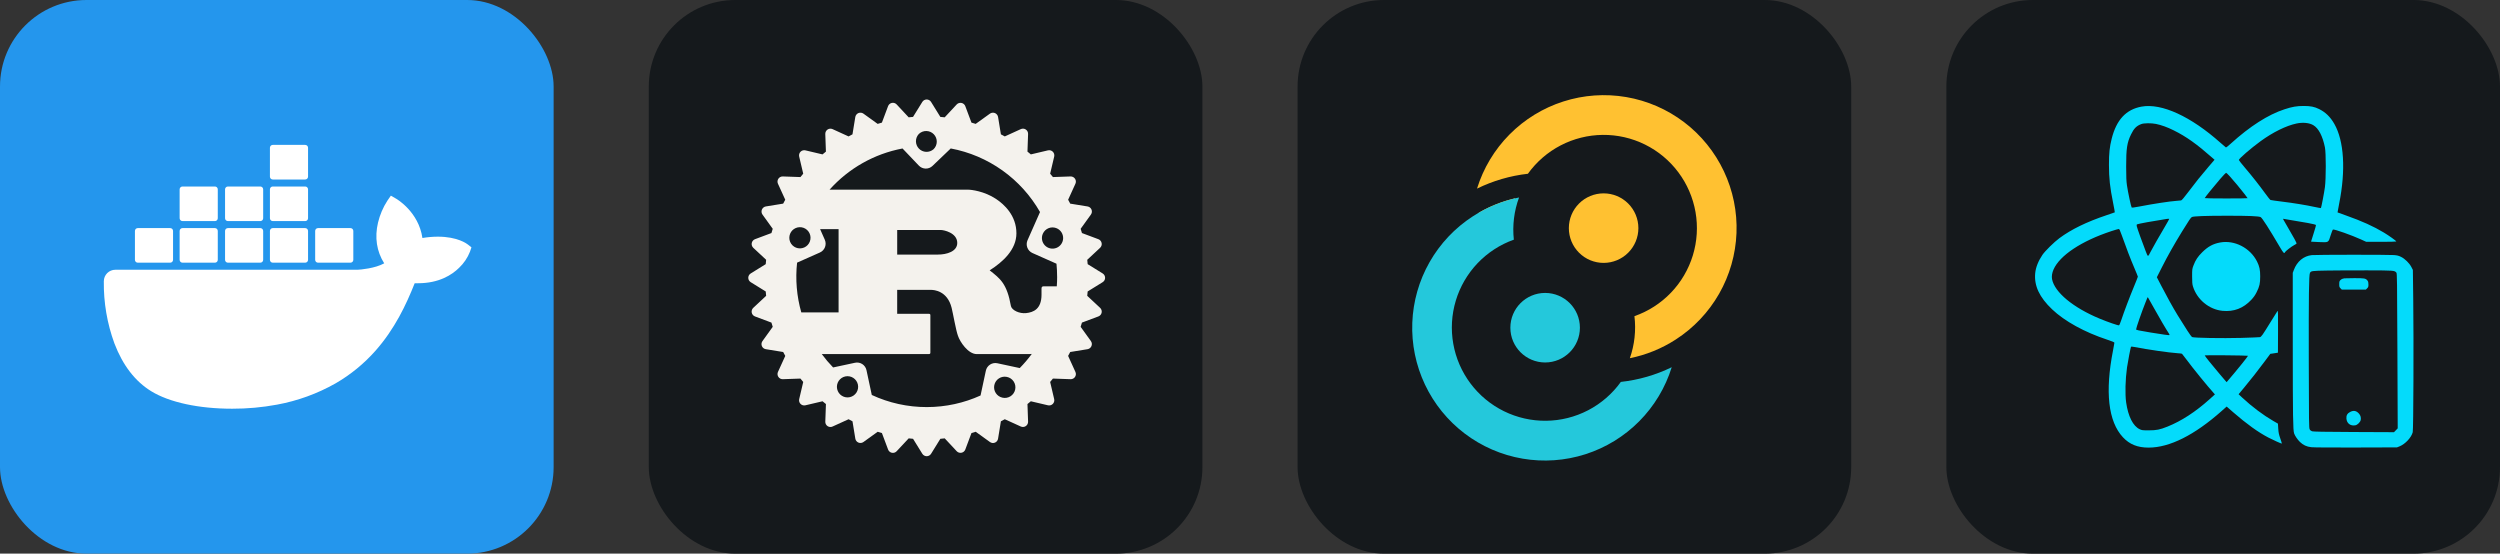 <svg width="216.75" height="48" viewBox="0 0 1156 256" 
        fill="none" xmlns="http://www.w3.org/2000/svg" xmlns:xlink="http://www.w3.org/1999/xlink" version="1.1">
        <rect x="0" y="0" width="1156" height="256" fill="#333333" stroke="none"/>
        <defs>
            



        </defs>
        
            <g transform="translate(0, 0)">
                <svg width="256" height="256" title="Docker" viewBox="0 0 256 256" fill="none" xmlns="http://www.w3.org/2000/svg">
<rect width="256" height="256" rx="40" fill="#2496ED"/>
<path d="M147.046 121.464H162.056C162.404 121.464 162.738 121.326 162.985 121.08C163.232 120.835 163.372 120.501 163.373 120.153V106.787C163.373 106.438 163.235 106.103 162.987 105.855C162.74 105.608 162.405 105.47 162.056 105.47H147.046C146.699 105.47 146.365 105.608 146.12 105.853C145.874 106.099 145.736 106.432 145.736 106.78V120.153C145.736 120.876 146.324 121.464 147.046 121.464ZM126.122 83.001H141.125C141.474 83.001 141.809 82.862 142.056 82.615C142.303 82.368 142.442 82.033 142.442 81.684V68.31C142.44 67.962 142.301 67.629 142.054 67.383C141.807 67.138 141.473 67 141.125 67H126.122C125.775 67 125.441 67.138 125.196 67.384C124.95 67.63 124.812 67.963 124.812 68.31V81.684C124.812 82.406 125.393 83.001 126.122 83.001ZM126.122 102.232H141.125C141.473 102.231 141.808 102.091 142.054 101.845C142.301 101.598 142.44 101.264 142.442 100.915V87.549C142.44 87.201 142.301 86.867 142.054 86.622C141.807 86.376 141.473 86.238 141.125 86.238H126.122C125.775 86.238 125.441 86.376 125.196 86.622C124.95 86.868 124.812 87.201 124.812 87.549V100.915C124.812 101.637 125.393 102.225 126.122 102.232ZM105.368 102.232H120.385C120.732 102.229 121.063 102.088 121.307 101.842C121.551 101.595 121.688 101.262 121.688 100.915V87.549C121.688 87.201 121.55 86.868 121.304 86.622C121.058 86.376 120.725 86.238 120.378 86.238H105.375C105.028 86.238 104.694 86.376 104.448 86.622C104.203 86.868 104.065 87.201 104.065 87.549V100.915C104.065 101.637 104.653 102.225 105.375 102.232M84.38 102.232H99.39C99.738 102.231 100.071 102.091 100.317 101.844C100.562 101.597 100.7 101.263 100.7 100.915V87.549C100.7 87.201 100.562 86.868 100.316 86.622C100.071 86.376 99.737 86.238 99.39 86.238H84.38C84.032 86.238 83.698 86.376 83.451 86.622C83.204 86.867 83.064 87.201 83.063 87.549V100.915C83.063 101.637 83.658 102.225 84.38 102.232ZM126.122 121.464H141.125C141.473 121.464 141.807 121.326 142.054 121.08C142.301 120.835 142.44 120.501 142.442 120.153V106.787C142.442 106.438 142.303 106.103 142.056 105.855C141.809 105.608 141.474 105.47 141.125 105.47H126.122C125.775 105.47 125.441 105.608 125.196 105.853C124.95 106.099 124.812 106.432 124.812 106.78V120.153C124.812 120.876 125.393 121.464 126.122 121.464ZM105.368 121.464H120.385C120.731 121.462 121.062 121.323 121.307 121.077C121.551 120.832 121.688 120.5 121.688 120.153V106.787C121.689 106.615 121.656 106.444 121.591 106.285C121.526 106.126 121.43 105.981 121.309 105.858C121.188 105.736 121.044 105.639 120.886 105.572C120.727 105.505 120.557 105.47 120.385 105.47H105.368C105.022 105.471 104.69 105.61 104.446 105.856C104.202 106.101 104.065 106.434 104.065 106.78V120.153C104.065 120.876 104.653 121.464 105.375 121.464M84.38 121.464H99.39C99.737 121.464 100.071 121.326 100.316 121.08C100.562 120.834 100.7 120.501 100.7 120.153V106.787C100.701 106.615 100.668 106.444 100.603 106.285C100.538 106.126 100.442 105.981 100.321 105.858C100.2 105.736 100.056 105.639 99.898 105.572C99.739 105.505 99.569 105.47 99.397 105.47H84.38C84.031 105.47 83.696 105.608 83.448 105.855C83.201 106.103 83.063 106.438 83.063 106.787V120.153C83.063 120.876 83.658 121.464 84.38 121.464ZM63.697 121.464H78.713C79.06 121.462 79.391 121.323 79.635 121.077C79.88 120.832 80.017 120.5 80.017 120.153V106.787C80.018 106.615 79.985 106.444 79.92 106.285C79.855 106.126 79.759 105.981 79.638 105.858C79.517 105.736 79.373 105.639 79.214 105.572C79.056 105.505 78.885 105.47 78.713 105.47H63.697C63.35 105.471 63.019 105.61 62.775 105.856C62.531 106.101 62.393 106.434 62.393 106.78V120.153C62.393 120.876 62.967 121.464 63.697 121.464ZM216.321 113.049C215.861 112.687 211.561 109.436 202.48 109.436C200.086 109.443 197.692 109.649 195.326 110.052C193.57 98.011 183.618 92.132 183.171 91.877L180.735 90.467L179.134 92.783C177.122 95.886 175.663 99.314 174.799 102.912C173.17 109.783 174.161 116.243 177.653 121.761C173.439 124.113 166.674 124.687 165.3 124.736H53.32C51.914 124.738 50.566 125.296 49.57 126.289C48.575 127.282 48.013 128.629 48.007 130.035C47.876 139.844 49.537 149.595 52.909 158.807C56.769 168.922 62.507 176.374 69.98 180.935C78.338 186.057 91.938 188.989 107.344 188.989C114.307 189.01 121.249 188.38 128.098 187.105C137.61 185.358 146.763 182.032 155.178 177.266C162.12 173.25 168.353 168.143 173.665 162.136C182.534 152.092 187.818 140.907 191.749 130.97H193.315C203.033 130.97 209.004 127.081 212.298 123.822C214.487 121.747 216.194 119.218 217.306 116.413L218 114.373L216.321 113.049Z" fill="white"/>
</svg>
            </g>

            <g transform="translate(300, 0)">
                <svg width="256" height="256" title="Rust" viewBox="0 0 256 256" fill="none" xmlns="http://www.w3.org/2000/svg" id="rust">
<style>
#rust {
    rect {fill: #15191C}
    path {fill: #F4F2ED}

    @media (prefers-color-scheme: light) {
        rect {fill: #F4F2ED}
        path {fill: #15191C}
    }
}
</style>
<rect width="256" height="256" rx="40" fill="#15191C"/>
<path d="M209.864 126.434L202.939 122.147C202.881 121.474 202.816 120.801 202.744 120.129L208.695 114.581C208.989 114.303 209.207 113.954 209.33 113.568C209.452 113.183 209.475 112.772 209.395 112.375C209.316 111.978 209.138 111.608 208.877 111.299C208.615 110.99 208.28 110.752 207.902 110.607L200.294 107.761C200.106 107.103 199.907 106.448 199.696 105.797L204.443 99.206C204.681 98.877 204.83 98.492 204.877 98.089C204.925 97.685 204.868 97.276 204.712 96.901C204.557 96.525 204.308 96.196 203.989 95.944C203.67 95.692 203.292 95.526 202.891 95.462L194.872 94.16C194.559 93.554 194.237 92.953 193.905 92.357L197.274 84.959C197.444 84.59 197.516 84.184 197.483 83.779C197.45 83.374 197.313 82.985 197.085 82.648C196.859 82.311 196.55 82.037 196.189 81.852C195.827 81.667 195.425 81.576 195.019 81.59L186.875 81.876C186.457 81.346 186.028 80.826 185.588 80.316L187.46 72.389C187.552 71.994 187.542 71.582 187.431 71.191C187.32 70.801 187.111 70.445 186.824 70.158C186.537 69.871 186.181 69.662 185.791 69.55C185.4 69.439 184.988 69.429 184.593 69.521L176.664 71.394C176.147 70.959 175.625 70.53 175.098 70.106L175.383 61.962C175.403 61.555 175.317 61.149 175.133 60.785C174.95 60.421 174.675 60.11 174.336 59.883C173.997 59.656 173.605 59.521 173.199 59.49C172.792 59.459 172.384 59.534 172.015 59.707L164.617 63.083C164.018 62.756 163.419 62.428 162.814 62.116L161.505 54.09C161.437 53.691 161.269 53.316 161.017 52.999C160.764 52.683 160.436 52.435 160.061 52.28C159.687 52.125 159.28 52.068 158.878 52.113C158.475 52.158 158.091 52.305 157.76 52.539L151.162 57.286C150.512 57.077 149.857 56.88 149.2 56.695L146.353 49.087C146.209 48.709 145.971 48.373 145.662 48.112C145.352 47.851 144.982 47.672 144.585 47.593C144.188 47.514 143.778 47.536 143.392 47.659C143.006 47.781 142.657 47.999 142.379 48.293L136.831 54.251C136.16 54.175 135.487 54.11 134.813 54.056L130.525 47.13C130.312 46.785 130.014 46.499 129.66 46.302C129.305 46.104 128.906 46 128.5 46C128.094 46 127.695 46.104 127.34 46.302C126.986 46.499 126.688 46.785 126.475 47.13L122.187 54.055C121.514 54.113 120.841 54.178 120.169 54.251L114.614 48.293C114.338 47.995 113.989 47.774 113.603 47.649C113.216 47.524 112.804 47.501 112.406 47.58C112.008 47.66 111.636 47.84 111.327 48.103C111.018 48.367 110.782 48.705 110.641 49.086L107.794 56.693C107.132 56.882 106.485 57.083 105.831 57.285L99.24 52.539C98.909 52.305 98.525 52.158 98.122 52.113C97.72 52.068 97.312 52.126 96.938 52.281C96.564 52.436 96.236 52.683 95.983 53C95.731 53.316 95.563 53.692 95.495 54.091L94.186 62.116C93.58 62.429 92.979 62.751 92.384 63.083L84.985 59.707C84.615 59.538 84.208 59.467 83.803 59.499C83.398 59.532 83.008 59.668 82.67 59.894C82.332 60.12 82.058 60.429 81.874 60.791C81.689 61.153 81.6 61.556 81.616 61.962L81.902 70.106C81.372 70.525 80.85 70.955 80.336 71.394L72.408 69.52C72.013 69.428 71.6 69.438 71.21 69.549C70.82 69.66 70.464 69.87 70.177 70.157C69.89 70.444 69.681 70.799 69.569 71.19C69.458 71.58 69.448 71.993 69.54 72.388L71.406 80.316C70.974 80.831 70.543 81.353 70.125 81.875L61.981 81.59C61.575 81.574 61.172 81.663 60.81 81.847C60.447 82.032 60.139 82.306 59.913 82.644C59.687 82.982 59.551 83.372 59.518 83.777C59.485 84.182 59.557 84.589 59.726 84.958L63.102 92.357C62.77 92.952 62.447 93.553 62.135 94.159L54.117 95.461C53.718 95.529 53.342 95.697 53.026 95.95C52.709 96.202 52.462 96.531 52.307 96.905C52.152 97.279 52.094 97.686 52.139 98.088C52.184 98.491 52.33 98.875 52.564 99.206L57.311 105.797C57.104 106.449 56.905 107.103 56.713 107.76L49.105 110.606C48.727 110.75 48.392 110.988 48.13 111.297C47.869 111.607 47.691 111.977 47.611 112.374C47.532 112.771 47.554 113.182 47.677 113.567C47.799 113.953 48.018 114.302 48.311 114.58L54.263 120.129C54.187 120.8 54.122 121.473 54.068 122.146L47.143 126.434C46.794 126.644 46.505 126.942 46.305 127.296C46.105 127.651 46 128.052 46 128.459C46 128.867 46.105 129.267 46.305 129.622C46.505 129.977 46.794 130.274 47.143 130.485L54.068 134.772C54.123 135.447 54.193 136.122 54.263 136.79L48.311 142.345C48.014 142.622 47.792 142.97 47.668 143.356C47.543 143.743 47.52 144.155 47.599 144.553C47.679 144.952 47.859 145.323 48.123 145.632C48.386 145.941 48.725 146.177 49.105 146.319L56.713 149.166C56.901 149.827 57.103 150.482 57.311 151.129L52.564 157.72C52.324 158.049 52.173 158.435 52.125 158.839C52.077 159.244 52.134 159.654 52.291 160.031C52.447 160.407 52.698 160.737 53.019 160.988C53.34 161.239 53.721 161.403 54.124 161.465L62.141 162.766C62.455 163.371 62.775 163.97 63.109 164.569L59.734 171.968C59.565 172.337 59.493 172.744 59.526 173.149C59.558 173.554 59.694 173.944 59.92 174.282C60.146 174.62 60.455 174.894 60.817 175.079C61.179 175.263 61.583 175.352 61.989 175.336L70.125 175.051C70.55 175.58 70.974 176.102 71.412 176.617L69.547 184.551C69.454 184.946 69.464 185.359 69.575 185.749C69.686 186.139 69.896 186.495 70.183 186.781C70.471 187.068 70.826 187.277 71.217 187.387C71.608 187.497 72.02 187.506 72.415 187.412L80.342 185.547C80.858 185.985 81.38 186.41 81.909 186.828L81.623 194.971C81.605 195.378 81.692 195.783 81.876 196.146C82.06 196.509 82.335 196.819 82.674 197.045C83.013 197.271 83.404 197.406 83.81 197.437C84.216 197.467 84.624 197.392 84.992 197.219L92.391 193.85C92.989 194.185 93.588 194.504 94.193 194.818L95.501 202.836C95.569 203.235 95.736 203.612 95.988 203.929C96.24 204.247 96.569 204.495 96.943 204.651C97.317 204.807 97.725 204.865 98.128 204.82C98.531 204.775 98.915 204.629 99.246 204.395L105.838 199.648C106.489 199.858 107.143 200.058 107.8 200.246L110.647 207.854C110.786 208.237 111.022 208.577 111.331 208.842C111.64 209.106 112.012 209.287 112.411 209.367C112.81 209.447 113.223 209.422 113.61 209.296C113.997 209.171 114.345 208.947 114.621 208.648L120.176 202.697C120.844 202.773 121.519 202.836 122.194 202.899L126.481 209.824C126.696 210.168 126.994 210.452 127.349 210.648C127.703 210.845 128.102 210.948 128.507 210.948C128.912 210.948 129.311 210.845 129.665 210.648C130.019 210.452 130.318 210.168 130.532 209.824L134.82 202.899C135.495 202.836 136.17 202.773 136.838 202.697L142.386 208.648C142.664 208.941 143.013 209.16 143.398 209.282C143.784 209.404 144.195 209.427 144.592 209.348C144.988 209.269 145.359 209.09 145.668 208.829C145.977 208.568 146.215 208.232 146.359 207.854L149.206 200.246C149.864 200.059 150.519 199.859 151.169 199.648L157.76 204.395C158.09 204.635 158.475 204.786 158.88 204.834C159.285 204.882 159.695 204.825 160.071 204.669C160.448 204.512 160.777 204.261 161.029 203.94C161.28 203.619 161.444 203.239 161.505 202.836L162.814 194.818C163.419 194.504 164.018 194.178 164.616 193.85L172.015 197.219C172.385 197.386 172.79 197.456 173.194 197.423C173.598 197.39 173.986 197.254 174.323 197.03C174.66 196.805 174.934 196.498 175.12 196.138C175.306 195.777 175.397 195.376 175.384 194.971L175.099 186.828C175.628 186.412 176.147 185.985 176.657 185.547L184.585 187.412C184.98 187.504 185.391 187.494 185.781 187.383C186.17 187.272 186.525 187.063 186.812 186.777C187.099 186.491 187.308 186.137 187.42 185.747C187.532 185.358 187.544 184.947 187.453 184.552L185.588 176.617C186.019 176.102 186.45 175.58 186.868 175.05L195.012 175.336C195.419 175.355 195.825 175.269 196.189 175.085C196.554 174.902 196.864 174.627 197.091 174.288C197.318 173.949 197.453 173.558 197.484 173.151C197.515 172.744 197.44 172.336 197.267 171.967L193.898 164.569C194.225 163.97 194.552 163.372 194.865 162.766L202.883 161.465C203.282 161.397 203.658 161.229 203.975 160.976C204.291 160.724 204.539 160.395 204.694 160.021C204.849 159.647 204.906 159.239 204.861 158.837C204.816 158.435 204.67 158.05 204.436 157.72L199.689 151.129L200.287 149.166L207.895 146.319C208.276 146.178 208.615 145.942 208.878 145.633C209.142 145.324 209.322 144.952 209.402 144.554C209.481 144.155 209.457 143.743 209.333 143.356C209.208 142.97 208.986 142.622 208.689 142.345L202.738 136.79C202.807 136.122 202.876 135.447 202.932 134.772L209.857 130.485C210.206 130.274 210.494 129.977 210.695 129.622C210.895 129.267 211 128.867 211 128.459C211 128.052 210.895 127.651 210.695 127.296C210.494 126.942 210.206 126.644 209.857 126.434L209.864 126.434ZM163.517 183.877C162.25 183.598 161.146 182.83 160.444 181.74C159.742 180.649 159.5 179.325 159.771 178.057C160.043 176.789 160.805 175.68 161.891 174.972C162.978 174.264 164.3 174.015 165.57 174.279C166.209 174.405 166.817 174.658 167.357 175.021C167.898 175.384 168.361 175.852 168.719 176.396C169.077 176.94 169.323 177.55 169.443 178.19C169.563 178.831 169.555 179.488 169.418 180.125C169.281 180.762 169.019 181.365 168.647 181.9C168.274 182.435 167.8 182.89 167.25 183.239C166.7 183.588 166.086 183.824 165.444 183.934C164.802 184.043 164.144 184.024 163.509 183.877H163.517ZM161.164 167.966C160.59 167.843 159.998 167.834 159.42 167.94C158.842 168.046 158.291 168.265 157.799 168.584C157.306 168.903 156.881 169.317 156.548 169.801C156.216 170.285 155.982 170.829 155.86 171.404L153.404 182.875C145.817 186.319 137.395 188.234 128.521 188.234C119.745 188.247 111.074 186.337 103.116 182.638L100.659 171.167C100.538 170.593 100.304 170.049 99.971 169.565C99.638 169.082 99.213 168.669 98.721 168.35C98.228 168.031 97.677 167.813 97.099 167.707C96.522 167.602 95.929 167.612 95.356 167.737L85.229 169.908C83.347 167.97 81.598 165.908 79.995 163.734H129.273C129.83 163.734 130.205 163.637 130.205 163.129V145.694C130.205 145.185 129.837 145.088 129.273 145.088H114.858V134.035H130.449C131.869 134.035 138.056 134.438 140.033 142.346C140.652 144.775 142.01 152.688 142.943 155.222C143.868 158.061 147.64 163.734 151.664 163.734H176.219C176.518 163.73 176.816 163.7 177.11 163.644C175.407 165.957 173.542 168.146 171.528 170.193L161.164 167.966ZM93.003 183.64C92.368 183.787 91.711 183.807 91.069 183.697C90.427 183.588 89.813 183.352 89.263 183.002C88.713 182.653 88.238 182.198 87.866 181.663C87.494 181.129 87.231 180.526 87.095 179.889C86.958 179.252 86.949 178.594 87.069 177.954C87.189 177.314 87.436 176.704 87.794 176.159C88.152 175.615 88.615 175.148 89.155 174.784C89.696 174.421 90.304 174.169 90.943 174.043C92.206 173.793 93.517 174.05 94.593 174.758C95.669 175.466 96.423 176.569 96.694 177.828C96.964 179.087 96.729 180.402 96.038 181.49C95.348 182.577 94.258 183.349 93.003 183.64ZM74.308 107.83C74.592 108.422 74.754 109.064 74.785 109.72C74.815 110.375 74.714 111.031 74.487 111.646C74.26 112.262 73.912 112.826 73.464 113.305C73.015 113.784 72.475 114.168 71.875 114.434C71.275 114.701 70.628 114.844 69.972 114.856C69.315 114.868 68.663 114.748 68.055 114.503C67.445 114.259 66.892 113.894 66.426 113.432C65.96 112.969 65.592 112.418 65.343 111.811C64.86 110.63 64.857 109.307 65.333 108.123C65.809 106.94 66.728 105.988 67.894 105.47C69.06 104.952 70.382 104.909 71.58 105.35C72.777 105.79 73.756 106.679 74.308 107.83ZM68.566 121.451L79.117 116.76C79.654 116.521 80.139 116.18 80.543 115.754C80.948 115.328 81.264 114.827 81.475 114.279C81.686 113.731 81.787 113.146 81.771 112.559C81.756 111.972 81.625 111.394 81.386 110.858L79.215 105.944H87.762V144.462H70.522C68.395 136.986 67.734 129.17 68.573 121.444L68.566 121.451ZM114.865 117.713V106.361H135.216C136.268 106.361 142.636 107.579 142.636 112.34C142.636 116.294 137.75 117.713 133.734 117.713H114.865ZM188.824 127.931C188.824 129.435 188.769 130.931 188.657 132.407H182.469C181.85 132.407 181.599 132.81 181.599 133.422V136.262C181.599 142.951 177.827 144.406 174.521 144.775C171.375 145.13 167.888 143.459 167.456 141.532C165.597 131.091 162.508 128.857 157.622 125.008C163.683 121.159 169.99 115.479 169.99 107.879C169.99 99.672 164.359 94.501 160.524 91.961C155.144 88.411 149.186 87.701 147.578 87.701H83.593C92.436 77.814 104.294 71.12 117.329 68.658L124.874 76.571C125.278 76.997 125.762 77.338 126.299 77.576C126.835 77.813 127.413 77.942 128 77.956C128.587 77.97 129.17 77.867 129.717 77.655C130.264 77.442 130.763 77.124 131.187 76.718L139.623 68.644C148.224 70.257 156.371 73.723 163.5 78.799C170.628 83.876 176.567 90.442 180.904 98.044L175.126 111.094C174.648 112.178 174.618 113.407 175.043 114.513C175.468 115.619 176.314 116.512 177.395 116.996L188.518 121.938C188.712 123.915 188.81 125.905 188.81 127.931H188.824ZM124.881 61.935C125.821 61.038 127.08 60.551 128.379 60.582C129.023 60.597 129.657 60.739 130.245 60.999C130.834 61.259 131.365 61.633 131.81 62.099C132.254 62.564 132.602 63.113 132.834 63.713C133.066 64.313 133.178 64.953 133.163 65.597C133.148 66.24 133.006 66.874 132.746 67.463C132.485 68.052 132.112 68.583 131.646 69.027C130.693 69.85 129.46 70.275 128.202 70.214C126.944 70.153 125.758 69.611 124.889 68.7C124.02 67.789 123.534 66.578 123.533 65.319C123.531 64.06 124.014 62.848 124.881 61.935ZM182.212 108.067C182.471 107.478 182.844 106.947 183.31 106.503C183.775 106.059 184.324 105.711 184.924 105.479C185.524 105.248 186.164 105.137 186.807 105.153C187.45 105.17 188.083 105.313 188.671 105.575C189.559 105.967 190.311 106.613 190.832 107.433C191.352 108.252 191.618 109.208 191.596 110.179C191.573 111.149 191.263 112.091 190.704 112.886C190.146 113.68 189.365 114.291 188.459 114.641C187.553 114.991 186.564 115.064 185.617 114.852C184.67 114.639 183.806 114.151 183.137 113.448C182.467 112.745 182.021 111.859 181.855 110.902C181.69 109.946 181.811 108.961 182.205 108.074L182.212 108.067Z" fill="#F4F2ED"/>
</svg>
            </g>

            <g transform="translate(600, 0)">
                <svg width="256" height="256" title="Tauri" viewBox="0 0 256 256" fill="none" xmlns="http://www.w3.org/2000/svg" id="tauri">
<style>
#tauri {
    rect {fill: #15191C}

    @media (prefers-color-scheme: light) {
        rect {fill: #F4F2ED}
    }
}
</style>
<rect width="256" height="256" rx="40" fill="#15191C"/>
<path d="M157.59 105.487C157.59 109.751 155.896 113.841 152.881 116.856C149.865 119.871 145.776 121.565 141.511 121.565C137.247 121.565 133.157 119.871 130.142 116.856C127.127 113.841 125.433 109.751 125.433 105.487C125.433 101.223 127.127 97.133 130.142 94.118C133.157 91.102 137.247 89.409 141.511 89.409C145.776 89.409 149.865 91.102 152.881 94.118C155.896 97.133 157.59 101.223 157.59 105.487Z" fill="#FFC131"/>
<path d="M114.47 135.451C105.591 135.451 98.392 142.65 98.392 151.53C98.392 160.409 105.591 167.608 114.47 167.608C123.35 167.608 130.549 160.409 130.549 151.53C130.549 142.65 123.35 135.451 114.47 135.451Z" fill="#24C8DB"/>
<path fill-rule="evenodd" clip-rule="evenodd" d="M174.837 157.011C168.376 161.188 161.186 164.114 153.643 165.635C155.829 159.402 156.554 152.751 155.763 146.194C162.158 143.959 167.936 140.248 172.63 135.362C177.323 130.476 180.799 124.553 182.776 118.073C184.753 111.593 185.175 104.739 184.008 98.065C182.842 91.392 180.119 85.087 176.061 79.662C172.003 74.237 166.724 69.845 160.651 66.841C154.578 63.837 147.884 62.307 141.109 62.373C134.335 62.44 127.671 64.102 121.659 67.225C115.647 70.347 110.455 74.842 106.504 80.346C98.323 81.266 90.362 83.591 82.971 87.216C85.893 77.789 91.045 69.205 97.99 62.192C104.935 55.179 113.468 49.945 122.866 46.931C132.265 43.918 142.251 43.215 151.979 44.882C161.707 46.549 170.889 50.537 178.748 56.508C186.607 62.478 192.91 70.256 197.124 79.181C201.338 88.106 203.337 97.915 202.954 107.777C202.57 117.639 199.814 127.264 194.92 135.834C190.025 144.405 183.136 151.669 174.837 157.011ZM83.702 98.398L98.757 100.225C99.099 97.317 99.736 94.452 100.658 91.674C94.702 93.058 88.988 95.325 83.702 98.398Z" fill="#FFC131"/>
<path fill-rule="evenodd" clip-rule="evenodd" d="M81.071 100.006C87.572 95.785 94.813 92.835 102.412 91.309C100.113 97.54 99.288 104.219 100 110.822C93.627 113.089 87.876 116.824 83.213 121.725C78.551 126.626 75.106 132.555 73.159 139.033C71.211 145.511 70.815 152.356 72.003 159.016C73.19 165.675 75.927 171.962 79.994 177.368C84.06 182.774 89.341 187.147 95.41 190.134C101.48 193.121 108.166 194.639 114.931 194.564C121.695 194.489 128.346 192.823 134.348 189.702C140.349 186.581 145.532 182.092 149.477 176.597C157.654 175.7 165.615 173.401 173.01 169.801C170.081 179.218 164.926 187.791 157.982 194.794C151.037 201.797 142.508 207.024 133.115 210.032C123.723 213.04 113.744 213.741 104.023 212.076C94.302 210.41 85.126 206.427 77.271 200.464C69.415 194.501 63.112 186.733 58.895 177.817C54.678 168.902 52.671 159.102 53.044 149.246C53.417 139.391 56.158 129.771 61.037 121.199C65.916 112.628 72.788 105.358 81.071 100.006Z" fill="#24C8DB"/>
</svg>
            </g>

            <g transform="translate(900, 0)">
                <svg width="256" height="256" title="React Native" viewBox="0 0 256 256" fill="none" xmlns="http://www.w3.org/2000/svg" id="reactnative">
<style>
#reactnative {
    rect {fill: #15191C}

    @media (prefers-color-scheme: light) {
        rect {fill: #F4F2ED}
    }
}
</style>
<rect width="256" height="256" rx="40" fill="#15191C"/>
<path fill-rule="evenodd" clip-rule="evenodd" d="M90.256 49.3C83.12 50.596 78.655 55.38 76.456 64.086C75.477 67.967 75.177 70.816 75.18 76.213C75.183 82.47 75.623 86.478 77.126 93.974C77.586 96.26 77.925 98.156 77.882 98.189C77.842 98.222 76.14 98.812 74.101 99.495C64.852 102.6 57.815 106.025 52.265 110.13C49.839 111.922 45.608 116.087 44.415 117.856C42.483 120.721 41.327 123.656 41.074 126.348C40.527 132.132 43.009 137.436 48.886 143.027C54.677 148.537 63.869 153.598 74.417 157.083C76.723 157.846 77.706 158.263 77.702 158.476C77.702 158.646 77.422 160.212 77.079 161.957C73.288 181.195 74.847 194.921 81.647 202.194C84.745 205.506 88.404 206.975 93.531 206.975C103.226 206.972 114.761 201.181 127.341 190.007L129.607 187.995L132.662 190.657C138.802 196.007 144.219 199.899 148.954 202.357C151.086 203.467 154.797 205.133 155.134 205.133C155.187 205.133 154.867 204.077 154.421 202.787C153.745 200.838 153.581 200.055 153.461 198.163L153.318 195.887L151.169 194.651C146.618 192.033 141.214 187.975 136.856 183.907L135.127 182.294L137.593 179.339C140.781 175.514 144.089 171.3 147.258 167.028L149.797 163.61L150.736 163.483C151.256 163.417 152.049 163.293 152.499 163.214L153.318 163.07L153.361 153.252C153.398 144.473 153.371 143.48 153.095 143.846C152.925 144.07 151.569 146.235 150.076 148.654C146.012 155.247 145.645 155.764 144.929 155.9C144.589 155.964 140.714 156.117 136.313 156.244C127.544 156.49 114.347 156.26 113.574 155.847C113.171 155.634 110.543 151.633 106.971 145.809C104.812 142.287 102.06 137.336 99.421 132.235L97.332 128.197L99.688 123.536C102.333 118.306 105.292 113.062 109.01 107.011C112.168 101.877 113.011 100.631 113.514 100.361C114.257 99.965 119.905 99.755 129.886 99.755C139.895 99.755 144.326 99.938 145.312 100.388C145.988 100.694 149.243 105.765 154.318 114.418C155.85 117.03 156.257 117.429 156.567 116.623C156.726 116.2 159.682 113.915 160.798 113.352C161.337 113.075 161.841 112.752 161.917 112.632C162.057 112.405 160.664 109.807 157.916 105.169C157.05 103.706 156.183 102.204 155.993 101.834L155.647 101.158L156.323 101.267C166.218 102.86 170.53 103.68 170.876 104.026C170.973 104.119 170.493 105.885 169.813 107.948C169.134 110.01 168.597 111.719 168.624 111.742C168.647 111.769 170.336 111.856 172.372 111.936C176.886 112.115 176.613 112.279 177.716 108.73C178.139 107.361 178.612 106.198 178.762 106.138C179.375 105.902 187.441 108.76 191.836 110.769L194.131 111.819H201.094C204.923 111.819 208.058 111.749 208.058 111.659C208.058 111.392 204.689 108.977 202.351 107.568C197.54 104.666 192.162 102.234 184.833 99.645C182.694 98.889 180.914 98.246 180.881 98.216C180.851 98.186 181.191 96.33 181.641 94.094C184.729 78.705 183.906 65.172 179.402 57.299C177.539 54.041 175.311 51.875 172.322 50.413C170.143 49.346 168.431 49.007 165.266 49C162.03 48.997 159.925 49.36 156.31 50.546C148.717 53.035 140.355 58.392 131.469 66.451C130.373 67.451 129.39 68.234 129.29 68.197C129.19 68.16 128.077 67.211 126.815 66.085C113.058 53.821 99.545 47.614 90.256 49.3ZM161.911 57.109C157.106 58.129 151.009 61.131 145.299 65.289C140.761 68.594 135.157 73.445 135.25 73.988C135.284 74.178 136.496 75.724 137.949 77.419C141.187 81.211 144.782 85.769 147.491 89.513C148.614 91.066 149.693 92.398 149.89 92.475C150.086 92.552 152.412 92.882 155.057 93.208C160.601 93.891 166.212 94.804 170.27 95.687C171.826 96.023 173.142 96.26 173.192 96.21C173.372 96.03 174.701 89.094 175.044 86.535C175.57 82.603 175.574 70.736 175.047 68.157C173.975 62.87 172.109 59.308 169.67 57.879C167.788 56.773 164.862 56.486 161.911 57.109ZM90.186 57.353C87.9 58.202 86.731 59.378 85.368 62.197C83.539 65.982 83.126 68.744 83.136 77.033C83.143 81.907 83.223 83.813 83.506 85.728C83.982 88.957 85.408 95.664 85.678 95.933C85.825 96.08 86.924 95.944 89.216 95.497C95.51 94.271 103.35 93.072 106.325 92.878C107.298 92.815 108.3 92.722 108.55 92.672C108.857 92.608 109.943 91.336 111.812 88.847C115.247 84.273 117.736 81.174 121.287 77.04L124.006 73.871L123.11 73.081C115.753 66.585 110.986 63.19 105.122 60.278C102.157 58.805 99.435 57.819 96.899 57.299C94.807 56.873 91.405 56.899 90.186 57.353ZM126.658 82.71C123.763 86.062 119.452 91.382 119.452 91.606C119.452 91.696 123.916 91.766 129.377 91.766C134.834 91.766 139.298 91.709 139.298 91.642C139.298 91.492 137.066 88.657 134.404 85.422C131.785 82.247 129.633 79.898 129.333 79.898C129.2 79.898 127.994 81.164 126.658 82.71ZM101.85 101.238C95.737 102.174 88.53 103.496 88.104 103.76C87.987 103.833 87.957 104.189 88.03 104.586C88.174 105.352 90.569 112.052 92.142 116.09C93.261 118.955 93.151 118.935 94.377 116.527C95.263 114.781 98.739 108.687 101.171 104.609C102.237 102.823 103.076 101.297 103.043 101.214C103.006 101.131 102.47 101.141 101.85 101.238ZM76.273 106.885C62.496 111.426 52.441 118.092 49.569 124.586C48.873 126.162 48.617 127.774 48.863 129.064C50.009 135.114 58.575 142.227 70.846 147.325C74.77 148.954 79.465 150.573 79.844 150.426C79.994 150.37 80.461 149.28 80.881 148.004C82.103 144.303 84.772 137.25 86.738 132.529C87.734 130.13 88.55 128.064 88.55 127.931C88.55 127.801 87.777 125.895 86.834 123.696C85.155 119.792 83.066 114.351 81.074 108.7C80.228 106.305 80.018 105.889 79.661 105.895C79.428 105.902 77.905 106.345 76.273 106.885ZM126.535 112.135C123.256 112.755 120.991 113.995 118.322 116.63C116.246 118.679 115.234 120.208 114.277 122.714C113.651 124.363 113.634 124.493 113.634 127.781C113.634 130.443 113.711 131.416 114.001 132.375C115.843 138.469 121.487 143.143 127.714 143.73C132.968 144.226 137.293 142.57 140.988 138.642C142.1 137.46 142.763 136.513 143.463 135.114C144.816 132.412 145.112 131.099 145.116 127.781C145.122 124.796 144.772 123.16 143.656 120.931C140.478 114.604 133.218 110.873 126.535 112.135ZM168.97 117.963C165.152 118.396 162.16 120.878 160.664 124.846L160.171 126.155L160.178 159.862C160.185 192.622 160.285 198.936 160.804 200.428C161.201 201.558 162.364 203.26 163.483 204.353C164.979 205.806 166.575 206.549 168.74 206.789C169.8 206.909 178.162 206.965 189.44 206.932L208.364 206.872L209.557 206.392C212.199 205.326 215.001 202.321 215.647 199.852C215.97 198.626 216.124 158.039 215.88 138.319L215.714 124.816L215.031 123.486C214.101 121.687 212.042 119.658 210.243 118.779C209.094 118.216 208.501 118.066 206.868 117.936C204.376 117.733 170.773 117.759 168.97 117.963ZM176.237 125.102C168.914 125.229 168.624 125.269 168.121 126.202C167.644 127.088 167.518 136.633 167.578 167.175C167.638 195.964 167.664 197.91 168.001 198.526C168.237 198.959 168.617 199.262 169.127 199.429C169.697 199.612 174.664 199.699 188.441 199.762L206.988 199.845L207.841 198.959L208.697 198.073L208.561 162.264C208.438 129.397 208.398 126.422 208.088 126.065C207.208 125.059 207.102 125.049 194.754 125.016C188.397 124.999 180.062 125.036 176.237 125.102ZM184.013 128.701C183.9 128.737 183.546 128.827 183.227 128.897C182.91 128.967 182.424 129.267 182.154 129.56C181.737 130.01 181.661 130.3 181.661 131.409C181.661 132.589 181.721 132.785 182.257 133.322L182.857 133.921H193.968L194.568 133.322C195.094 132.795 195.164 132.579 195.164 131.509C195.164 130.573 195.064 130.163 194.721 129.73C193.918 128.707 193.325 128.601 188.571 128.617C186.179 128.624 184.126 128.664 184.013 128.701ZM92.878 137.826C92.771 138.099 92.388 139.059 92.028 139.958C90.419 143.956 87.731 151.669 87.731 152.296C87.731 152.585 88.953 152.852 94.407 153.748C100.444 154.741 103.053 155.094 103.206 154.941C103.27 154.874 103.053 154.425 102.723 153.938C101.697 152.432 98.342 146.702 95.913 142.311C94.637 140.005 93.478 137.939 93.331 137.723C93.078 137.346 93.061 137.35 92.878 137.826ZM85.378 160.318C85.205 160.601 83.869 167.531 83.546 169.834C82.75 175.504 82.58 182.207 83.133 186.096C84.049 192.552 86.331 197.053 89.413 198.486C90.409 198.952 90.732 198.992 93.578 198.992C97.143 198.996 98.715 198.679 102.253 197.257C108.704 194.665 115.224 190.427 121.647 184.653L124.183 182.371L123.789 181.934C120.651 178.469 114.264 170.62 110.942 166.152C109.94 164.799 109.043 163.64 108.95 163.573C108.857 163.503 107.897 163.39 106.821 163.32C102.93 163.064 93.088 161.641 86.961 160.452C86.145 160.292 85.432 160.232 85.378 160.318ZM119.455 164.33C119.465 164.599 122.907 168.891 126.471 173.072L129.58 176.717L130.093 176.12C134.021 171.559 139.608 164.653 139.475 164.52C139.298 164.343 119.452 164.156 119.455 164.33ZM186.768 190.45C185.412 191.136 184.876 192.056 184.979 193.525C185.139 195.777 186.865 197.08 189.127 196.654C190.107 196.47 191.413 195.171 191.596 194.198C191.799 193.109 191.536 192.113 190.826 191.306C189.603 189.91 188.357 189.65 186.768 190.45Z" fill="#04DBFB"/>
</svg>
            </g>
    </svg>